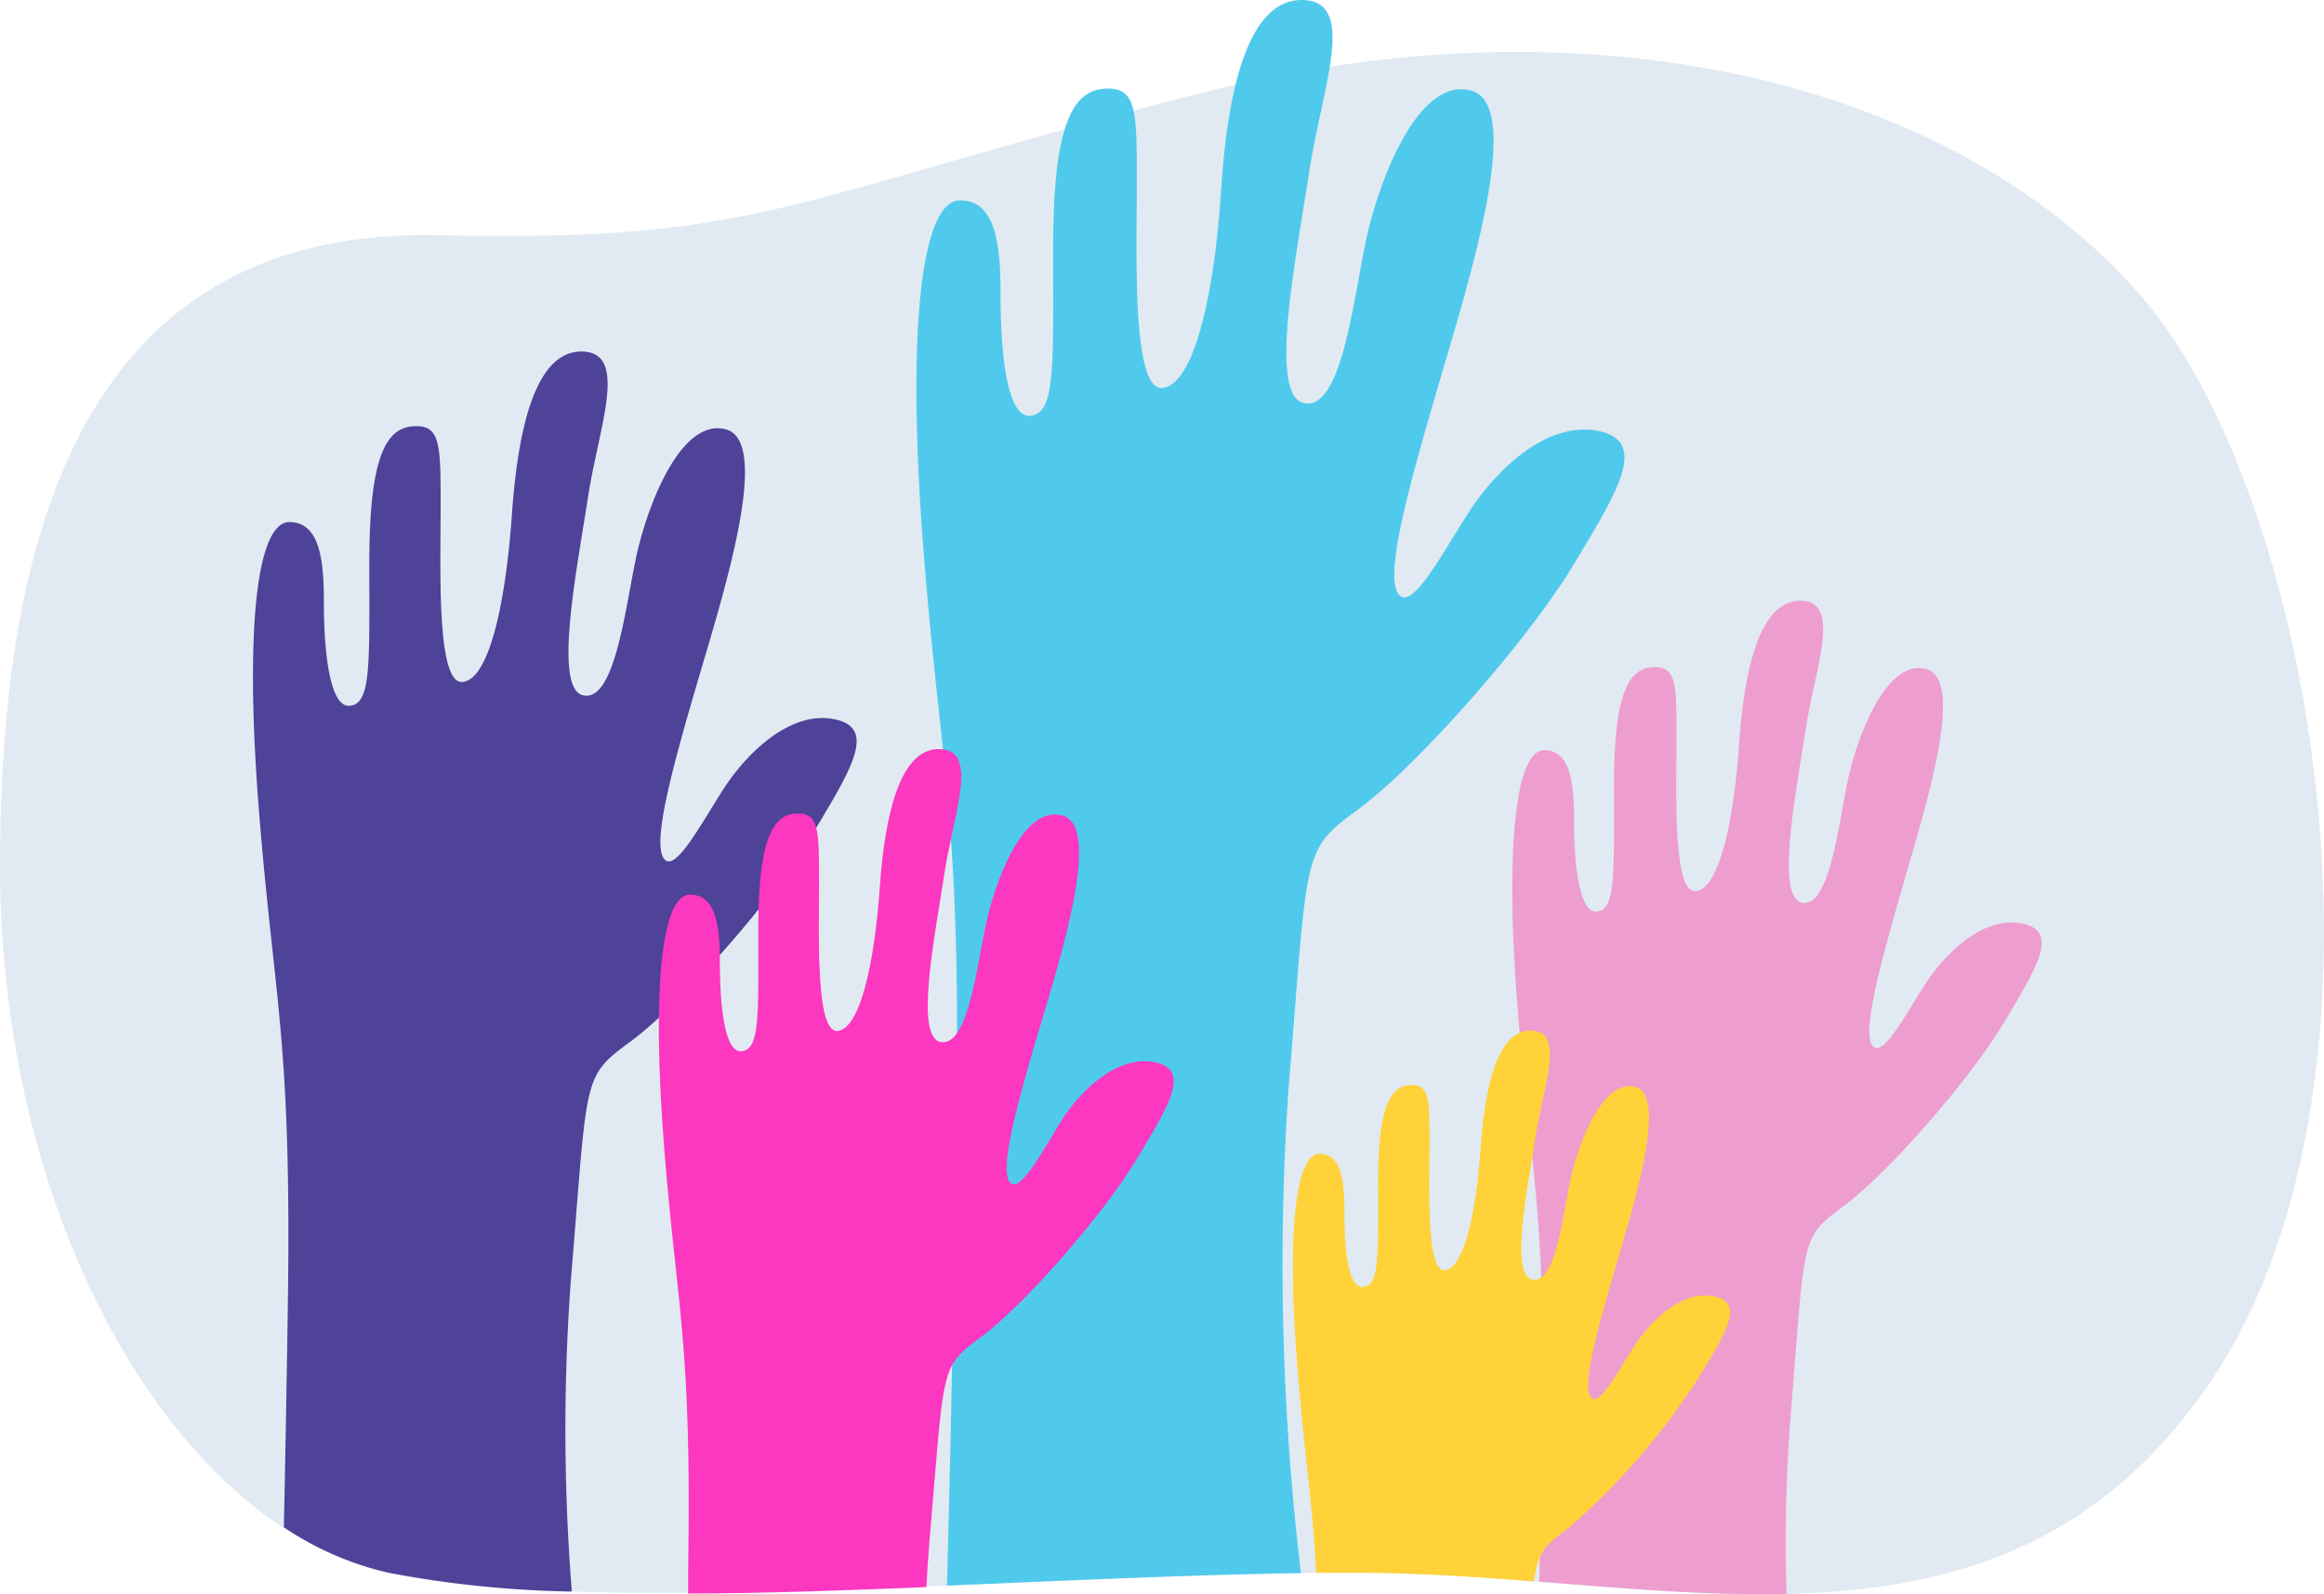 <svg xmlns="http://www.w3.org/2000/svg" width="156.062" height="107.072" viewBox="0 0 156.062 107.072">
    <g data-name="Layer 2">
        <g data-name="Layer 1">
            <path data-name="Path 485" d="M0 58.13c0 24.26 12 44.43 26 47.49s44.17 0 65.11 0 42.89 7.66 56.94-12.25 7.65-59.49-4.09-73.28S108.26-.85 80.43 6.3s-29.37 10-51 9.49C6.7 15.3 0 33.88 0 58.13z" style="fill:#e1eaf2" transform="translate(0 .004)"/>
            <path data-name="Path 486" d="M107.32 28.94c-3.41-.68-6.81 2.55-8.68 5.45s-3.92 6.83-4.77 5.45.68-7 2.73-14 5.78-18.73 2.21-19.75-6.3 6.13-7.15 10.38-1.66 11.11-4.09 10.6-.51-9.87.34-15.49S91.15.17 87.57 0 82.47 5.45 82 12.77s-1.9 13.11-3.95 13.28-1.71-8.9-1.71-13.79 0-6.47-2.21-6.3-3.41 2.72-3.41 10.72.17 11.07-1.53 11.24-2-4.94-2-8-.17-6.47-2.72-6.47-3.62 8.34-2.47 23.32 2.56 17.7 2.22 39.15c-.26 16.25-.52 26.54-.63 30.57 8.15-.34 16.4-.73 23.77-.84a174.659 174.659 0 0 1-.85-32.28c1.36-16.52.85-16.17 4.77-19.07s11.27-11.23 14.34-16.3 5.1-8.38 1.7-9.06z" style="fill:#50caec" transform="translate(0 .004)"/>
            <path data-name="Path 487" d="M54.57 56c2.61-4.36 4.35-7.12 1.45-7.7s-5.81 2.18-7.41 4.65-3.34 5.83-4.06 4.66.58-6 2.32-11.92 4.94-16 1.89-16.85-5.37 5.23-6.1 8.86-1.45 9.44-3.49 9-.43-8.43.3-13.22 2.75-9.73-.3-9.87-4.35 4.64-4.79 10.89-1.58 11.16-3.33 11.3-1.46-7.59-1.46-11.8 0-5.52-1.89-5.37-2.9 2.37-2.9 9.19.14 9.44-1.31 9.58-1.74-4.21-1.74-6.82-.15-5.52-2.32-5.52-3.05 7.11-2 19.89 2.18 15.11 1.89 33.4q-.13 8.36-.26 14.22a21 21 0 0 0 7 3.05 72.109 72.109 0 0 0 12.34 1.27 137.41 137.41 0 0 1-.08-20.72c1.17-14.08.73-13.79 4.07-16.26S52 60.33 54.57 56z" style="fill:#4e4299" transform="translate(0 .004)"/>
            <path data-name="Path 488" d="M103.37 106.23c5.65.44 11.23.94 16.6.82a109.268 109.268 0 0 1 .26-11.76c1-12.37.64-12.11 3.57-14.28s8.41-8.41 10.71-12.24 3.82-6.24 1.27-6.75-5.1 1.91-6.5 4.08-2.93 5.11-3.57 4.08.51-5.23 2-10.46 4.34-14 1.66-14.78-4.72 4.59-5.35 7.77-1.24 8.29-3.02 7.91-.39-7.4.25-11.6 2.42-8.55-.25-8.67-3.83 4.08-4.21 9.56-1.39 9.81-2.93 9.94-1.28-6.66-1.28-10.32 0-4.85-1.65-4.72-2.55 2-2.55 8 .12 8.29-1.15 8.41-1.53-3.69-1.53-6-.13-4.84-2-4.84-2.68 6.24-1.78 17.46 1.91 13.26 1.65 29.32c-.09 3.4-.14 6.39-.2 9.07z" style="fill:#ed9ece" transform="translate(0 .004)"/>
            <path data-name="Path 489" d="M115.09 87.06c-2.1-.42-4.21 1.58-5.36 3.37s-2.42 4.21-2.94 3.36.42-4.31 1.68-8.62S112 73.61 109.83 73s-3.88 3.79-4.41 6.41-1 6.83-2.52 6.52-.32-6.1.21-9.56 2-7-.21-7.15-3.15 3.36-3.47 7.88-1.15 8.09-2.41 8.2S96 79.78 96 76.77s0-4-1.36-3.89-2.1 1.68-2.1 6.62.1 6.83-1 6.93-1.26-3-1.26-4.94-.11-4-1.68-4-2.21 5.15-1.47 14.4c.48 6 1 8.84 1.25 13.74h2.76c3.94 0 7.91.27 11.86.58.32-2.08.81-2.45 2.2-3.48a46.74 46.74 0 0 0 8.8-10.1c1.93-3.15 3.19-5.15 1.09-5.57z" style="fill:#ffd23a" transform="translate(0 .004)"/>
            <path data-name="Path 490" d="M65.91 89.77c2.84-2.1 8.16-8.16 10.39-11.87s3.71-6.06 1.24-6.56-5 1.86-6.31 4-2.85 5-3.46 4 .49-5.08 2-10.16S74 55.51 71.35 54.77s-4.57 4.45-5.19 7.54-1.24 8-3 7.67-.37-7.17.25-11.26 2.35-8.28-.25-8.41-3.71 4-4.08 9.28-1.36 9.52-2.84 9.65S55 62.77 55 59.22s0-4.7-1.6-4.58-2.48 2-2.48 7.8.13 8-1.11 8.16-1.47-3.6-1.47-5.81-.12-4.71-2-4.71-2.6 6.07-1.74 17 1.86 12.87 1.61 28.45v1.49c5.08 0 10.53-.21 16-.43.05-1 .11-1.94.19-2.91 1.04-12.05.66-11.8 3.51-13.91z" style="fill:#fc37c0" transform="translate(0 .004)"/>
        </g>
    </g>
</svg>
